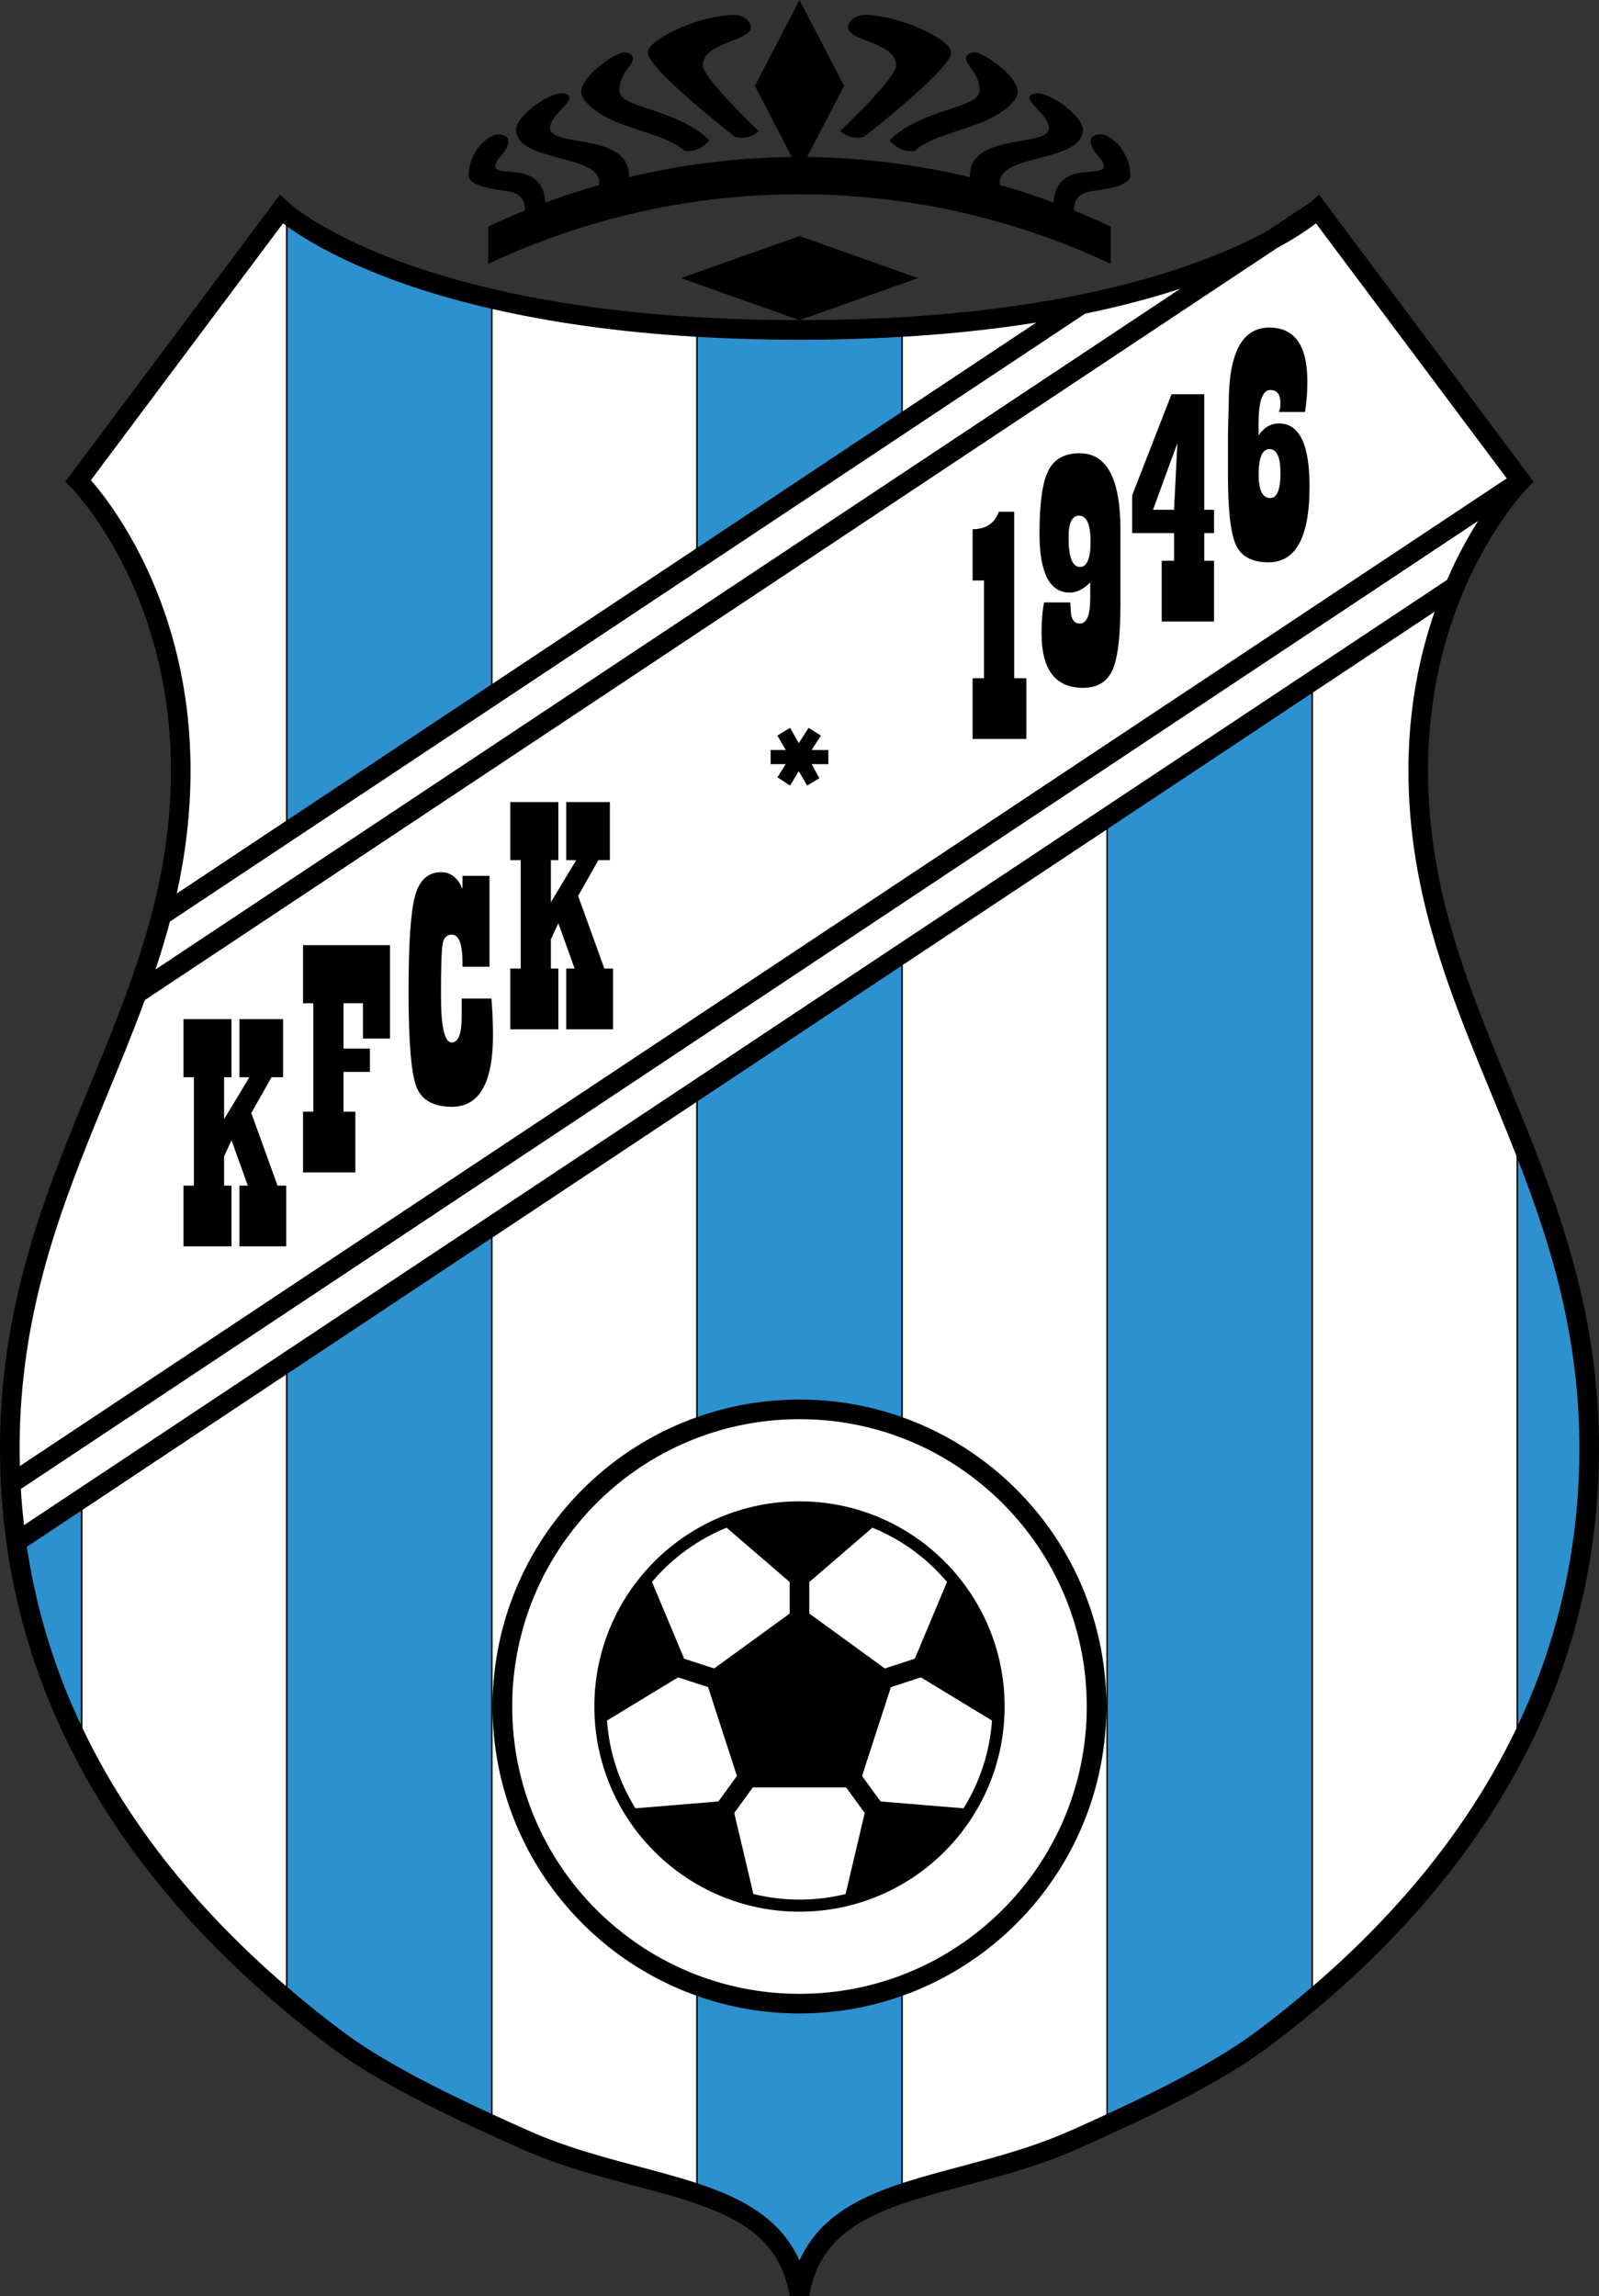<?xml version="1.0" encoding="UTF-8"?>
<svg xmlns="http://www.w3.org/2000/svg" xmlns:xlink="http://www.w3.org/1999/xlink" width="392.31pt" height="563.27pt" viewBox="0 0 392.31 563.27" version="1.1">
<rect x="0" y="0" width="392.31" height="563.27" fill="#333333" stroke="none"/>
<defs>
<clipPath id="clip1">
  <path d="M 0 47 L 392.309 47 L 392.309 563.27 L 0 563.27 Z M 0 47 "/>
</clipPath>
</defs>
<g id="surface1">
<g clip-path="url(#clip1)" clip-rule="nonzero">
<path style=" stroke:none;fill-rule:nonzero;fill:rgb(0%,0%,0%);fill-opacity:1;" d="M 371.152 268.445 C 360.648 242.934 350.363 218.762 350.363 188.992 C 350.367 166.492 356.527 149.129 362.676 137.375 C 365.746 131.5 368.816 127.035 371.102 124.055 C 372.246 122.562 373.191 121.445 373.844 120.703 C 374.172 120.336 374.426 120.062 374.594 119.887 C 374.762 119.707 374.824 119.645 374.824 119.641 L 376.301 118.168 L 323.59 47.719 L 321.781 49.441 L 310.754 56.766 C 294.914 65.332 260.164 78.516 196.152 78.527 C 148.371 78.527 116.887 71.168 97.41 63.879 C 87.668 60.234 80.93 56.605 76.656 53.918 C 74.516 52.57 72.992 51.465 72.02 50.703 C 71.531 50.32 71.184 50.031 70.961 49.84 C 70.852 49.746 70.77 49.676 70.723 49.633 C 70.676 49.59 70.676 49.586 70.676 49.586 L 68.715 47.719 L 16.008 118.168 L 17.48 119.641 C 17.48 119.641 17.547 119.707 17.711 119.887 C 20.246 122.57 41.953 146.836 41.941 188.992 C 41.945 218.762 31.656 242.934 21.152 268.445 C 10.66 293.922 -0.004 320.723 0 355.277 C -0.012 419.301 35.078 467.699 81.121 502.133 C 93.07 511.066 110.16 519.191 127.574 526.973 C 142.867 533.789 158.715 536.328 170.977 540.602 C 177.113 542.723 182.305 545.254 186.16 548.766 C 190.012 552.285 192.652 556.734 193.781 563.27 L 198.523 563.27 C 199.656 556.734 202.293 552.285 206.145 548.766 C 211.906 543.492 220.766 540.453 231.133 537.629 C 241.48 534.781 253.258 532.094 264.73 526.973 C 282.145 519.191 299.234 511.066 311.184 502.133 C 357.223 467.699 392.316 419.301 392.305 355.277 C 392.309 320.723 381.641 293.922 371.152 268.445 "/>
</g>
<path style=" stroke:none;fill-rule:nonzero;fill:rgb(100%,100%,100%);fill-opacity:1;" d="M 5.113 365.234 L 362.656 127.781 C 360.199 131.66 357.523 136.488 355.027 142.242 L 5.887 374.117 C 5.551 371.191 5.289 368.23 5.113 365.234 "/>
<path style=" stroke:none;fill-rule:nonzero;fill:rgb(100%,100%,100%);fill-opacity:1;" d="M 41.688 226.066 L 266.227 76.941 C 275.152 75.102 282.902 73.004 289.578 70.828 L 38.156 237.805 C 39.441 233.945 40.629 230.039 41.688 226.066 "/>
<path style=" stroke:none;fill-rule:nonzero;fill:rgb(100%,100%,100%);fill-opacity:1;" d="M 25.598 270.273 C 29.012 261.98 32.445 253.738 35.527 245.324 L 313.234 60.891 C 317.887 58.367 321.023 56.195 322.871 54.789 L 369.676 117.344 L 4.871 359.621 C 4.836 358.18 4.812 356.734 4.812 355.277 C 4.812 321.742 15.113 295.742 25.598 270.273 "/>
<path style=" stroke:none;fill-rule:nonzero;fill:rgb(0%,0%,0%);fill-opacity:1;" d="M 69.453 249.988 L 69.453 264.242 L 66.621 264.242 L 61.652 273.023 L 68.094 290.828 L 70.227 290.828 L 70.227 305.734 L 58.746 305.734 L 58.746 290.828 L 60.801 290.828 L 56.805 279.719 L 54.98 283.641 L 54.98 290.828 L 56.805 290.828 L 56.805 305.734 L 45.012 305.734 L 45.012 290.828 L 47.574 290.828 L 47.574 264.242 L 45.012 264.242 L 45.012 249.988 L 56.805 249.988 L 56.805 264.242 L 54.98 264.242 L 54.98 274.531 L 61.188 264.242 L 58.746 264.242 L 58.746 249.988 "/>
<path style=" stroke:none;fill-rule:nonzero;fill:rgb(0%,0%,0%);fill-opacity:1;" d="M 95.684 231.848 L 95.684 254.758 L 89.051 254.758 L 89.051 246.098 L 84.281 246.098 L 84.281 257.207 L 90.758 257.207 L 90.758 262.926 L 84.281 262.926 L 84.281 272.684 L 87.188 272.684 L 87.188 287.59 L 74.348 287.59 L 74.348 272.684 L 76.867 272.684 L 76.867 246.098 L 74.348 246.098 L 74.348 231.848 "/>
<path style=" stroke:none;fill-rule:nonzero;fill:rgb(0%,0%,0%);fill-opacity:1;" d="M 113.469 218.031 L 113.469 214.844 L 120.102 214.844 L 120.102 237.141 L 113.469 237.141 L 113.469 236.121 C 113.469 231.547 112.59 229.262 110.828 229.262 C 109.613 229.262 108.871 230.016 108.598 231.527 C 108.328 233.039 108.191 237.277 108.191 244.246 C 108.191 251.898 109.07 255.723 110.828 255.723 C 112.457 255.723 113.273 253.598 113.273 249.352 L 113.273 244.941 L 120.566 244.941 C 120.824 247.91 120.953 250.902 120.953 253.926 C 120.953 265.633 117.594 271.488 110.867 271.488 C 106.289 271.488 103.371 269.812 102.117 266.465 C 100.863 263.113 100.238 255.371 100.238 243.227 C 100.238 231.465 100.77 223.645 101.828 219.766 C 102.887 215.887 105.023 213.945 108.23 213.945 C 110.586 213.945 112.328 215.309 113.469 218.031 "/>
<path style=" stroke:none;fill-rule:nonzero;fill:rgb(0%,0%,0%);fill-opacity:1;" d="M 149.633 196.738 L 149.633 210.992 L 146.801 210.992 L 141.836 219.77 L 148.277 237.574 L 150.41 237.574 L 150.41 252.484 L 138.926 252.484 L 138.926 237.574 L 140.984 237.574 L 136.988 226.469 L 135.164 230.387 L 135.164 237.574 L 136.988 237.574 L 136.988 252.484 L 125.191 252.484 L 125.191 237.574 L 127.754 237.574 L 127.754 210.992 L 125.191 210.992 L 125.191 196.738 L 136.988 196.738 L 136.988 210.992 L 135.164 210.992 L 135.164 221.285 L 141.371 210.992 L 138.926 210.992 L 138.926 196.738 "/>
<path style=" stroke:none;fill-rule:nonzero;fill:rgb(0%,0%,0%);fill-opacity:1;" d="M 189.074 183.98 L 192.781 183.98 L 190.734 180.434 L 193.844 178.539 L 195.973 182.297 L 198.383 178.539 L 201.391 180.434 L 199.133 183.98 L 203.23 183.98 L 203.23 187.441 L 199.133 187.441 L 201.027 190.91 L 198.02 192.695 L 195.973 189.148 L 193.844 192.695 L 190.734 190.672 L 192.781 187.441 L 189.074 187.441 "/>
<path style=" stroke:none;fill-rule:nonzero;fill:rgb(0%,0%,0%);fill-opacity:1;" d="M 248.828 125.527 L 248.828 166.367 L 251.812 166.367 L 251.812 181.273 L 238.625 181.273 L 238.625 166.367 L 241.418 166.367 L 241.418 142.395 L 238.625 142.395 L 238.625 129.816 C 241.855 129.816 244.004 128.387 245.062 125.527 "/>
<path style=" stroke:none;fill-rule:nonzero;fill:rgb(0%,0%,0%);fill-opacity:1;" d="M 264.73 126.496 C 263.023 126.496 262.172 128.266 262.172 131.805 C 262.172 136.652 263.102 139.074 264.965 139.074 C 266.695 139.074 267.562 137.008 267.562 132.867 C 267.562 128.621 266.621 126.496 264.73 126.496 M 256.16 147.773 L 262.598 147.773 C 262.648 148.617 262.676 149.094 262.676 149.203 C 262.676 151.707 263.426 152.961 264.926 152.961 C 266.633 152.961 267.484 150.918 267.484 146.836 L 267.484 142.871 C 265.805 144.535 264.137 145.363 262.48 145.363 C 257.516 145.363 255.035 140.52 255.035 130.824 C 255.035 123.449 255.754 118.328 257.188 115.469 C 258.621 112.609 261.188 111.184 264.887 111.184 C 271.559 111.184 274.895 117.43 274.895 129.926 L 274.895 148.387 C 274.895 156.145 274.242 161.473 272.938 164.371 C 271.629 167.273 269.219 168.723 265.703 168.723 C 258.926 168.723 255.539 164.258 255.539 155.328 C 255.539 152.359 255.746 149.844 256.16 147.773 "/>
<path style=" stroke:none;fill-rule:nonzero;fill:rgb(0%,0%,0%);fill-opacity:1;" d="M 288.051 125.051 L 288.863 108.719 L 282.891 125.051 Z M 295.461 96.711 L 295.461 125.051 L 297.863 125.051 L 297.863 130.77 L 295.461 130.77 L 295.461 137.547 L 297.863 137.547 L 297.863 152.453 L 285.023 152.453 L 285.023 137.547 L 288.051 137.547 L 288.051 130.77 L 277.77 130.77 L 277.77 121.5 L 287.43 96.711 "/>
<path style=" stroke:none;fill-rule:nonzero;fill:rgb(0%,0%,0%);fill-opacity:1;" d="M 311.48 110.164 C 309.695 110.164 308.805 112.23 308.805 116.371 C 308.805 120.234 309.75 122.168 311.637 122.168 C 313.316 122.168 314.156 120.141 314.156 116.082 C 314.156 112.137 313.266 110.164 311.48 110.164 M 320.172 101.055 L 313.77 101.055 C 313.977 100.512 314.094 100.074 314.121 99.75 C 314.352 97.027 313.523 95.664 311.637 95.664 C 309.723 95.664 308.766 98.512 308.766 104.199 L 308.805 106.773 C 310.125 104.84 311.793 103.871 313.809 103.871 C 318.801 103.871 321.297 109.02 321.297 119.309 C 321.297 131.727 317.945 137.934 311.25 137.934 C 307.215 137.934 304.543 136.516 303.238 133.684 C 301.93 130.855 301.277 125.109 301.277 116.449 L 301.277 106.773 L 301.355 103.219 L 301.473 98.891 C 301.473 86.531 304.781 80.352 311.402 80.352 C 317.637 80.352 320.754 84.734 320.754 93.5 C 320.754 96.332 320.562 98.852 320.172 101.055 "/>
<path style=" stroke:none;fill-rule:nonzero;fill:rgb(100%,100%,100%);fill-opacity:1;" d="M 146.312 368.762 C 133.555 381.523 125.672 399.129 125.668 418.602 C 125.672 438.07 133.555 455.676 146.312 468.438 C 159.078 481.195 176.68 489.082 196.152 489.082 C 215.625 489.082 233.23 481.195 245.988 468.438 C 258.75 455.676 266.633 438.07 266.637 418.602 C 266.633 399.129 258.75 381.523 245.988 368.762 C 233.23 356.004 215.625 348.117 196.152 348.117 C 176.68 348.117 159.078 356.004 146.312 368.762 "/>
<path style=" stroke:none;fill-rule:nonzero;fill:rgb(0%,0%,0%);fill-opacity:1;" d="M 145.824 418.602 C 145.824 390.805 168.355 368.273 196.152 368.27 C 223.949 368.273 246.48 390.805 246.48 418.602 C 246.48 446.398 223.949 468.926 196.152 468.93 C 168.355 468.926 145.824 446.398 145.824 418.602 "/>
<path style=" stroke:none;fill-rule:nonzero;fill:rgb(17.599%,56.898%,81.599%);fill-opacity:1;" d="M 221.125 82.633 C 213.328 83.09 205.02 83.34 196.152 83.34 C 187.289 83.34 178.977 83.09 171.18 82.637 L 171.18 134.289 L 221.125 101.117 "/>
<path style=" stroke:none;fill-rule:nonzero;fill:rgb(100%,100%,100%);fill-opacity:1;" d="M 221.496 82.609 L 221.496 100.875 L 254.25 79.121 C 244.531 80.672 233.641 81.887 221.496 82.609 "/>
<path style=" stroke:none;fill-rule:nonzero;fill:rgb(100%,100%,100%);fill-opacity:1;" d="M 22.301 117.785 C 27.711 123.988 46.738 148.652 46.75 188.992 C 46.746 199.68 45.469 209.648 43.367 219.176 L 70.172 201.371 L 70.172 55.34 C 69.906 55.145 69.656 54.961 69.43 54.785 "/>
<path style=" stroke:none;fill-rule:nonzero;fill:rgb(100%,100%,100%);fill-opacity:1;" d="M 170.809 82.613 C 150.902 81.434 134.398 78.906 120.859 75.809 L 120.859 167.711 L 170.809 134.535 "/>
<path style=" stroke:none;fill-rule:nonzero;fill:rgb(17.599%,56.898%,81.599%);fill-opacity:1;" d="M 70.543 201.129 L 120.488 167.953 L 120.488 75.723 C 91.902 69.129 76.625 59.992 70.543 55.609 "/>
<path style=" stroke:none;fill-rule:nonzero;fill:rgb(100%,100%,100%);fill-opacity:1;" d="M 170.809 347.684 L 170.809 270.359 L 120.859 303.535 L 120.859 418.43 C 120.934 385.812 141.746 358.07 170.809 347.684 "/>
<path style=" stroke:none;fill-rule:nonzero;fill:rgb(100%,100%,100%);fill-opacity:1;" d="M 120.859 418.773 L 120.859 518.652 C 123.723 519.973 126.621 521.281 129.535 522.582 C 140.457 527.461 151.953 530.113 162.445 532.988 C 165.316 533.781 168.113 534.59 170.809 535.473 L 170.809 489.516 C 141.742 479.129 120.934 451.391 120.859 418.773 "/>
<path style=" stroke:none;fill-rule:nonzero;fill:rgb(17.599%,56.898%,81.599%);fill-opacity:1;" d="M 70.543 487.492 C 74.898 491.227 79.391 494.824 84.004 498.285 C 93.332 505.273 106.457 512.004 120.488 518.48 L 120.488 303.781 L 70.543 336.953 "/>
<path style=" stroke:none;fill-rule:nonzero;fill:rgb(17.599%,56.898%,81.599%);fill-opacity:1;" d="M 221.125 347.555 L 221.125 236.945 L 171.18 270.117 L 171.18 347.555 C 178.996 344.805 187.398 343.305 196.152 343.305 C 204.906 343.305 213.312 344.805 221.125 347.555 "/>
<path style=" stroke:none;fill-rule:nonzero;fill:rgb(17.599%,56.898%,81.599%);fill-opacity:1;" d="M 171.18 489.648 L 171.18 535.594 C 178.176 537.91 184.461 540.742 189.398 545.203 C 192.191 547.73 194.492 550.801 196.152 554.488 C 197.812 550.801 200.113 547.73 202.91 545.203 C 207.512 541.031 213.316 538.289 219.754 536.055 C 220.203 535.898 220.668 535.75 221.125 535.598 L 221.125 489.648 C 213.312 492.395 204.906 493.895 196.152 493.895 C 187.398 493.895 178.992 492.395 171.18 489.648 "/>
<path style=" stroke:none;fill-rule:nonzero;fill:rgb(17.599%,56.898%,81.599%);fill-opacity:1;" d="M 271.812 518.484 C 285.848 512.004 298.973 505.273 308.301 498.285 C 312.914 494.824 317.41 491.23 321.762 487.5 L 321.762 170.109 L 271.812 203.281 "/>
<path style=" stroke:none;fill-rule:nonzero;fill:rgb(100%,100%,100%);fill-opacity:1;" d="M 20.223 423.879 C 31.871 448.289 49.387 469.305 70.172 487.18 L 70.172 337.195 L 20.223 370.371 "/>
<path style=" stroke:none;fill-rule:nonzero;fill:rgb(17.599%,56.898%,81.599%);fill-opacity:1;" d="M 19.852 423.109 L 19.852 370.617 L 6.59 379.426 C 8.922 395.051 13.492 409.598 19.852 423.109 "/>
<path style=" stroke:none;fill-rule:nonzero;fill:rgb(17.599%,56.898%,81.599%);fill-opacity:1;" d="M 372.449 284.531 L 372.449 423.121 C 381.984 402.883 387.492 380.312 387.496 355.277 C 387.492 327.953 380.652 305.637 372.449 284.531 "/>
<path style=" stroke:none;fill-rule:nonzero;fill:rgb(100%,100%,100%);fill-opacity:1;" d="M 271.445 418.543 L 271.445 203.527 L 221.496 236.699 L 221.496 347.684 C 250.594 358.082 271.422 385.875 271.445 418.543 "/>
<path style=" stroke:none;fill-rule:nonzero;fill:rgb(100%,100%,100%);fill-opacity:1;" d="M 221.496 489.516 L 221.496 535.477 C 234.023 531.383 248.852 528.809 262.77 522.582 C 265.684 521.281 268.582 519.973 271.445 518.652 L 271.445 418.656 C 271.422 451.324 250.594 479.117 221.496 489.516 "/>
<path style=" stroke:none;fill-rule:nonzero;fill:rgb(100%,100%,100%);fill-opacity:1;" d="M 345.555 188.992 C 345.559 173.703 348.297 160.672 351.988 150.035 L 322.133 169.863 L 322.133 487.184 C 342.914 469.309 360.43 448.305 372.082 423.898 L 372.082 283.594 C 370.328 279.113 368.52 274.688 366.703 270.273 C 356.242 244.84 345.559 219.914 345.555 188.992 "/>
<path style=" stroke:none;fill-rule:nonzero;fill:rgb(100%,100%,100%);fill-opacity:1;" d="M 198.559 395.801 L 217.094 409.266 L 224.453 406.871 L 232.34 388.047 C 231.48 387.031 230.586 386.047 229.645 385.105 C 225.223 380.68 219.926 377.137 214.039 374.734 L 198.559 388.062 "/>
<path style=" stroke:none;fill-rule:nonzero;fill:rgb(100%,100%,100%);fill-opacity:1;" d="M 180.805 435.633 L 173.727 413.844 L 166.367 411.449 L 148.922 422.047 C 149.488 429.91 151.965 437.238 155.906 443.574 L 176.258 441.891 "/>
<path style=" stroke:none;fill-rule:nonzero;fill:rgb(100%,100%,100%);fill-opacity:1;" d="M 218.582 413.844 L 211.5 435.633 L 216.047 441.891 L 236.398 443.574 C 240.34 437.238 242.816 429.91 243.383 422.047 L 225.938 411.449 "/>
<path style=" stroke:none;fill-rule:nonzero;fill:rgb(100%,100%,100%);fill-opacity:1;" d="M 175.215 409.266 L 193.746 395.801 L 193.746 388.062 L 178.266 374.734 C 172.383 377.137 167.086 380.68 162.656 385.105 C 161.719 386.047 160.824 387.031 159.969 388.047 L 167.855 406.875 "/>
<path style=" stroke:none;fill-rule:nonzero;fill:rgb(100%,100%,100%);fill-opacity:1;" d="M 207.609 438.461 L 184.695 438.461 L 180.148 444.719 L 184.84 464.598 C 188.465 465.484 192.254 465.969 196.152 465.969 C 200.055 465.969 203.84 465.484 207.465 464.598 L 212.156 444.719 "/>
<path style=" stroke:none;fill-rule:nonzero;fill:rgb(0%,0%,0%);fill-opacity:1;" d="M 196.152 57.906 L 167.074 68.219 L 196.152 78.527 L 225.23 68.219 Z M 196.152 57.906 "/>
<path style=" stroke:none;fill-rule:nonzero;fill:rgb(0%,0%,0%);fill-opacity:1;" d="M 219.859 16.051 C 219.859 19.195 206.164 32.148 206.164 32.148 C 206.164 32.148 208.25 34.414 211.902 33.629 C 211.902 33.629 233.367 16.977 233.367 12.902 C 233.367 9.574 220.414 3.652 212.086 3.652 C 209.836 3.652 208.07 5.281 208.07 6.715 C 208.07 10.129 219.859 10.312 219.859 16.051 "/>
<path style=" stroke:none;fill-rule:nonzero;fill:rgb(0%,0%,0%);fill-opacity:1;" d="M 218.254 34.43 C 218.254 34.43 220.496 37.535 224.422 37.02 C 227.609 33.836 235.129 32.367 241.184 29.875 C 245.324 28.176 249.711 25.066 249.711 22.465 C 249.711 18.762 241.445 12.844 239.102 12.844 C 237.941 12.844 237.004 13.504 237.004 14.32 C 237.004 16.164 240.336 17.852 240.336 22.215 C 240.336 26.656 226.148 26.535 218.254 34.43 "/>
<path style=" stroke:none;fill-rule:nonzero;fill:rgb(0%,0%,0%);fill-opacity:1;" d="M 269.59 46.641 C 272.336 46.273 277.344 45.285 277.344 43.066 C 277.344 37.473 272.777 32.949 269.941 32.949 C 268.645 32.949 267.598 33.609 267.598 34.43 C 267.598 37.391 270.805 38.949 270.805 40.719 C 270.805 43.879 259.203 39.031 258.492 49.688 C 254.148 48.078 249.75 46.645 245.32 45.383 C 244.32 37.43 265.688 40.172 265.688 31.715 C 265.688 28.691 258.098 22.895 254.523 22.895 C 253.434 22.895 252.547 23.34 252.547 23.883 C 252.547 25.609 257.359 28.57 257.359 31.406 C 257.359 36.316 237.559 32.324 237.992 43.465 C 224.855 40.316 211.445 38.668 198.023 38.527 L 207.098 21.066 L 196.152 0.004 L 185.211 21.066 L 194.281 38.527 C 180.859 38.668 167.453 40.316 154.312 43.465 C 154.75 32.324 134.945 36.316 134.945 31.406 C 134.945 28.57 139.758 25.609 139.758 23.883 C 139.758 23.34 138.875 22.895 137.785 22.895 C 134.207 22.895 126.621 28.691 126.621 31.715 C 126.621 40.172 147.984 37.43 146.984 45.383 C 142.555 46.645 138.16 48.078 133.812 49.688 C 133.102 39.031 121.5 43.879 121.5 40.719 C 121.5 38.949 124.711 37.391 124.711 34.43 C 124.711 33.609 123.66 32.949 122.363 32.949 C 119.527 32.949 114.965 37.473 114.965 43.066 C 114.965 45.285 119.973 46.273 122.719 46.641 C 125.992 47.074 128.816 47.441 128.801 51.633 C 125.773 52.859 122.77 54.172 119.797 55.57 L 119.797 64.723 C 168.156 41.965 224.148 41.965 272.512 64.723 L 272.512 55.57 C 269.539 54.172 266.535 52.859 263.508 51.633 C 263.488 47.441 266.312 47.074 269.59 46.641 "/>
<path style=" stroke:none;fill-rule:nonzero;fill:rgb(0%,0%,0%);fill-opacity:1;" d="M 180.402 33.629 C 184.055 34.414 186.141 32.145 186.141 32.145 C 186.141 32.145 172.449 19.195 172.449 16.047 C 172.449 10.312 184.234 10.129 184.234 6.715 C 184.234 5.281 182.469 3.652 180.219 3.652 C 171.895 3.652 158.938 9.574 158.938 12.902 C 158.938 16.973 180.402 33.629 180.402 33.629 "/>
<path style=" stroke:none;fill-rule:nonzero;fill:rgb(0%,0%,0%);fill-opacity:1;" d="M 151.121 29.875 C 157.18 32.363 164.695 33.836 167.883 37.02 C 171.809 37.535 174.051 34.43 174.051 34.43 C 166.156 26.535 151.969 26.656 151.969 22.215 C 151.969 17.852 155.301 16.164 155.301 14.32 C 155.301 13.504 154.363 12.844 153.203 12.844 C 150.859 12.844 142.598 18.762 142.598 22.465 C 142.598 25.07 146.98 28.176 151.121 29.875 "/>
</g>
</svg>
